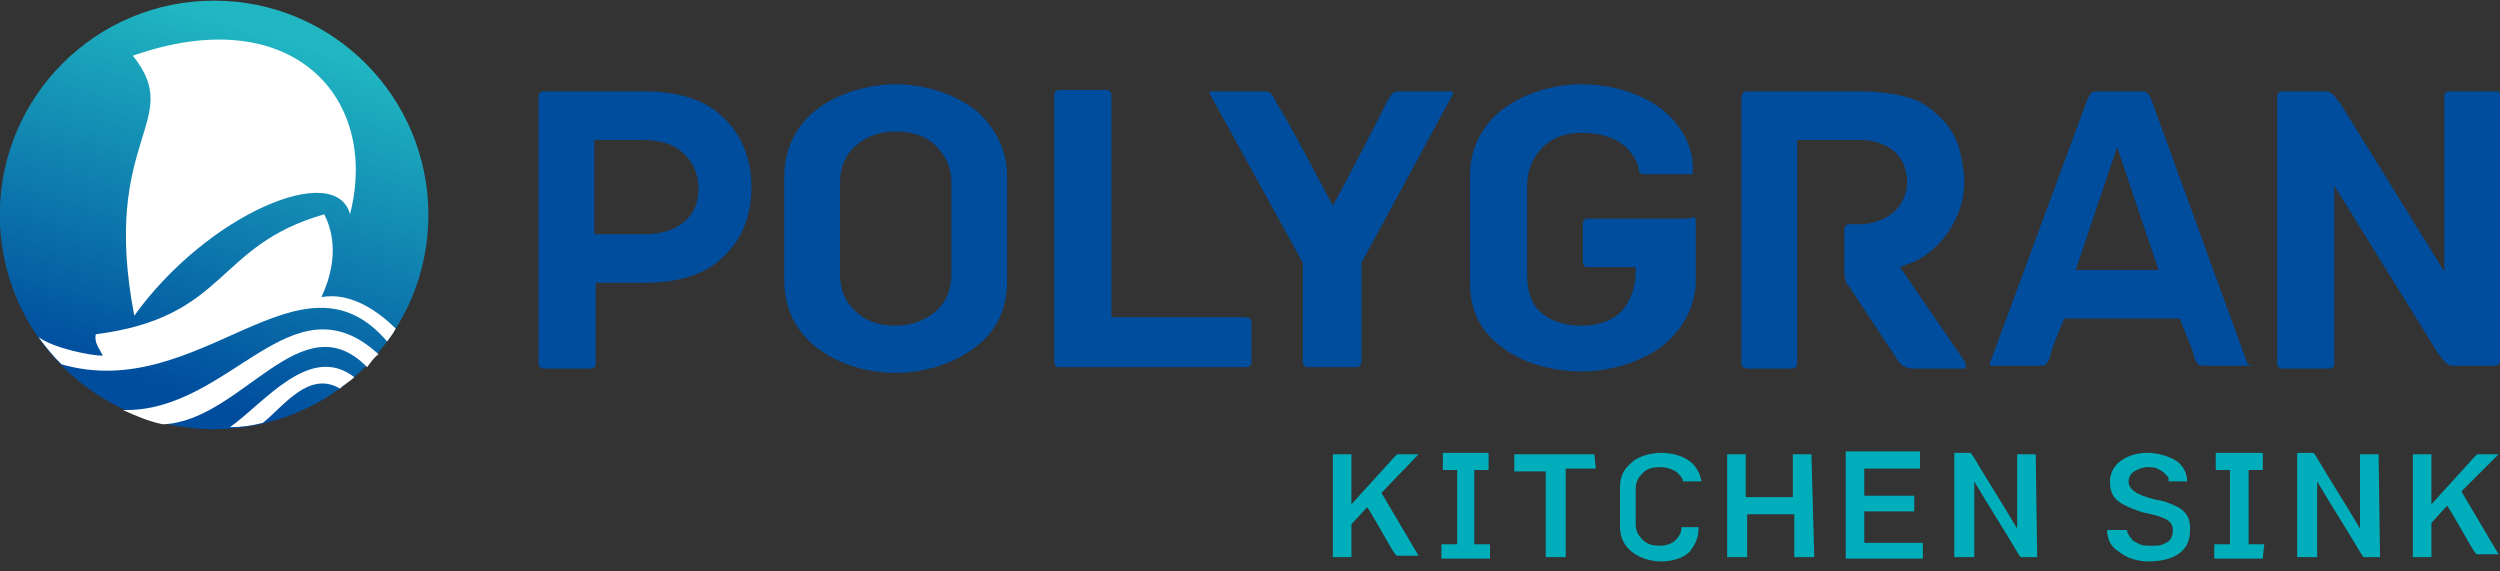 <?xml version="1.0" encoding="UTF-8"?> <svg xmlns="http://www.w3.org/2000/svg" width="175" height="40" viewBox="0 0 175 40" fill="none"><rect x="0" y="0" width="175" height="40" fill="#333333" stroke="none"/> <g clip-path="url(#clip0_216_87)"> <path d="M29.987 15.076C30.004 6.791 23.302 0.062 15.017 0.046C6.733 0.029 0.004 6.732 -0.013 15.016C-0.029 23.3 6.673 30.029 14.957 30.046C23.242 30.062 29.971 23.36 29.987 15.076Z" fill="url(#paint0_linear_216_87)"></path> <path fill-rule="evenodd" clip-rule="evenodd" d="M9.4 22.1C7 9.6 13 8.5 9.3 3.9C20.4 -2.38419e-06 26.6 6.8 24.5 15C23.5 11.2 14.5 15 9.4 22.1ZM27.7 23C26.6 21.9 24.6 20.4 22.5 20.8C23.9 17.8 23.1 15.8 22.7 15C15 17.2 16 22.2 6.7 23.4C6.6 24 6.9 24.3 7.2 24.9C6.4 24.9 3.8 24.4 2.7 23.6C3.2 24.3 3.7 24.9 4.3 25.5C14 28.3 21 16.8 27.1 23.9C27.3 23.6 27.5 23.4 27.7 23ZM26.5 24.8C20.4 19.2 16.1 28.9 8.6 28.7C9.5 29.1 10.4 29.5 11.4 29.7C16.9 29.5 21.1 21 25.7 25.7C26 25.3 26.2 25 26.5 24.8ZM24.8 26.4C24.5 26.7 24.1 26.9 23.8 27.2C21.6 25.9 19.8 28.5 18.4 29.6C17.6 29.8 16.9 29.9 16.1 29.9C18.5 28.2 21.7 24 24.8 26.4Z" fill="white"></path> <path fill-rule="evenodd" clip-rule="evenodd" d="M174.9 31.8H173.6C173.5 31.8 173.4 31.8 173.4 31.8C173.4 31.8 173.3 31.9 173.2 32L170.2 35.3V31.8H169C169 31.8 169 31.8 168.9 31.8C168.9 31.8 168.9 31.8 168.9 31.9V39C168.9 39 168.9 39 169 39H170.2C170.2 39 170.2 39 170.2 38.9V36.6L171.3 35.4L171.5 35.7C172.1 36.7 173.1 38.5 173.2 38.6C173.3 38.7 173.3 38.8 173.4 38.8C173.4 38.8 173.5 38.8 173.6 38.8H174.9L172.3 34.4L174.9 31.8ZM118.9 37C118.9 36.9 118.9 36.9 118.9 36.9H117.7C117.7 36.9 117.7 37 117.7 37.1C117.6 37.5 117.4 37.7 117.2 37.9C116.9 38.1 116.6 38.2 116.2 38.2C115.7 38.2 115.3 38.1 115 37.8C114.7 37.5 114.5 37.2 114.5 36.7V34.2C114.5 33.7 114.7 33.4 115 33.1C115.3 32.8 115.7 32.7 116.2 32.7C116.6 32.7 116.9 32.8 117.1 32.9C117.4 33 117.5 33.2 117.7 33.4C117.7 33.5 117.8 33.5 117.8 33.6V33.7H119C119.1 33.7 119.1 33.7 119.1 33.7C119 33.1 118.7 32.6 118.3 32.3C117.8 31.9 117 31.7 116.3 31.7C115.6 31.7 114.7 31.9 114.2 32.4C113.7 32.8 113.4 33.3 113.4 34.1V36.9C113.4 37.6 113.7 38.2 114.2 38.6C114.8 39.1 115.6 39.3 116.3 39.3C117 39.3 117.8 39.1 118.3 38.6C118.6 38.2 118.9 37.7 118.9 37ZM151.5 35.1C151.4 35.1 151.2 35 151 35C150.2 34.8 149 34.5 149 33.7C149 33.4 149.2 33.1 149.4 33C149.7 32.8 150.1 32.7 150.3 32.7C150.5 32.7 150.8 32.7 151 32.8C151.2 32.9 151.4 33 151.5 33.1C151.6 33.2 151.6 33.3 151.7 33.3C151.8 33.4 151.8 33.5 151.8 33.5V33.6V33.7H153C153.1 33.7 153.1 33.7 153.1 33.7C153.1 33.1 152.8 32.6 152.4 32.3C151.8 31.9 151 31.7 150.3 31.7C149.6 31.7 148.9 31.9 148.4 32.3C148 32.6 147.7 33.1 147.7 33.7C147.7 34.4 147.9 34.8 148.3 35.1C148.7 35.4 149.2 35.6 149.8 35.8C150 35.9 150.3 35.9 150.6 36C151.4 36.2 152.1 36.4 152.1 37.1C152.1 37.6 151.9 37.9 151.6 38C151.3 38.2 151 38.2 150.6 38.2C150.3 38.2 150 38.2 149.8 38.1C149.6 38 149.3 37.9 149.2 37.7C149.1 37.6 149 37.5 149 37.4C148.9 37.3 148.9 37.2 148.9 37.1H148.8H147.6C147.5 37.1 147.5 37.1 147.5 37.1C147.5 37.8 147.8 38.3 148.3 38.6C148.9 39.1 149.7 39.3 150.4 39.3C151.3 39.3 152.1 39.1 152.6 38.7C153.1 38.3 153.3 37.8 153.3 37.1C153.4 35.7 152.3 35.4 151.5 35.1ZM99.3 31.8H98C97.9 31.8 97.8 31.8 97.8 31.8C97.8 31.8 97.7 31.9 97.6 32L94.6 35.3V31.8H93.4C93.4 31.8 93.4 31.8 93.3 31.8C93.3 31.8 93.3 31.8 93.3 31.9V39C93.3 39 93.3 39 93.4 39H94.6V36.7L95.7 35.5L95.9 35.8C96.5 36.8 97.5 38.6 97.6 38.7C97.7 38.8 97.7 38.9 97.8 38.9C97.8 38.9 97.9 38.9 98 38.9H99.3L96.7 34.5L99.3 31.8ZM104.3 38.1H103.2V32.9H104.2C104.2 32.9 104.2 32.9 104.2 32.8V31.8C104.2 31.8 104.2 31.8 104.2 31.7H101C101 31.7 101 31.7 101 31.8V32.8C101 32.8 101 32.8 101 32.9H102V38.1H100.9C100.9 38.1 100.9 38.1 100.9 38.2V39C100.9 39 100.9 39 100.9 39.1H104.3C104.3 39.1 104.3 39.1 104.3 39V38.1ZM111.6 31.8H106C106 31.8 106 31.8 106 31.9V32.9C106 32.9 106 32.9 106 33H108.2V39C108.2 39 108.2 39 108.3 39H109.5C109.5 39 109.5 39 109.6 39V32.8H111.7C111.7 32.8 111.7 32.8 111.7 32.7L111.6 31.8ZM126.8 31.8H125.6C125.6 31.8 125.6 31.8 125.5 31.8V34.8H122.2V31.8C122.2 31.8 122.2 31.8 122.1 31.8H121C121 31.8 121 31.8 120.9 31.8V39C120.9 39 120.9 39 121 39H122.2C122.2 39 122.2 39 122.3 39V36H125.6V39C125.6 39 125.6 39 125.7 39H126.9C126.9 39 126.9 39 127 39L126.8 31.8ZM134.6 38H130.5V35.8H134C134 35.8 134 35.8 134 35.7V34.8C134 34.8 134 34.8 134 34.7H130.5V32.8H134.4C134.4 32.8 134.4 32.8 134.4 32.7V31.7C134.4 31.7 134.4 31.7 134.4 31.6H129.2C129.2 31.6 129.2 31.6 129.2 31.7V39C129.2 39 129.2 39 129.2 39.1H134.6C134.6 39.1 134.6 39.1 134.6 39V38ZM142.5 31.8H141.3H141.2V37C140.2 35.3 139.1 33.6 138.1 31.9C138 31.8 138 31.7 137.9 31.7H136.8C136.8 31.7 136.8 31.7 136.8 31.8V39C136.8 39 136.8 39 136.9 39H138.1C138.1 39 138.1 39 138.2 39V33.7C139.2 35.4 140.3 37.1 141.3 38.8C141.4 38.9 141.4 39 141.5 39H142.6C142.6 39 142.6 39 142.6 38.9L142.5 31.8ZM158.5 38.1H157.4V32.9H158.4C158.4 32.9 158.4 32.9 158.4 32.8V31.8C158.4 31.8 158.4 31.8 158.4 31.7H155.1C155.1 31.7 155.1 31.7 155.1 31.8V32.8C155.1 32.8 155.1 32.8 155.1 32.9H156.1V38.1H155C155 38.1 155 38.1 155 38.2V39C155 39 155 39 155 39.1H158.4C158.4 39.1 158.4 39.1 158.4 39L158.5 38.1ZM166.5 31.8H165.3C165.3 31.8 165.3 31.8 165.2 31.8V37C164.2 35.3 163.1 33.6 162.1 31.9C162 31.8 162 31.7 161.9 31.7H160.8C160.8 31.7 160.8 31.7 160.8 31.8V39C160.8 39 160.8 39 160.9 39H162.1C162.1 39 162.1 39 162.2 39V33.7C163.2 35.4 164.3 37.1 165.3 38.8C165.4 38.9 165.4 39 165.5 39H166.6C166.6 39 166.6 39 166.6 38.9L166.5 31.8Z" fill="#00ADBA"></path> <path fill-rule="evenodd" clip-rule="evenodd" d="M45.1 6.4H38.2C38 6.4 37.9 6.4 37.8 6.5C37.7 6.6 37.7 6.7 37.7 6.9V25.3C37.7 25.5 37.7 25.6 37.8 25.7C37.9 25.8 38 25.8 38.2 25.8H41.2C41.4 25.8 41.5 25.8 41.6 25.7C41.7 25.7 41.7 25.5 41.7 25.3V19.8H45C47.5 19.8 49.4 19.2 50.6 18C51.9 16.8 52.6 15.2 52.6 13.1C52.6 11.1 51.9 9.4 50.6 8.2C49.4 7 47.5 6.4 45.1 6.4ZM45 16.4H41.6V9.8H45C46.2 9.8 47.2 10.1 47.8 10.7C48.5 11.3 48.9 12.2 48.9 13.2C48.9 14.1 48.6 15 47.8 15.6C47.2 16.1 46.3 16.4 45 16.4ZM70.5 19.6V12.4C70.5 10.4 69.6 8.9 68.4 7.8C66.8 6.5 64.6 5.9 62.7 5.9C60.8 5.9 58.6 6.5 57 7.8C55.8 8.8 54.9 10.3 54.9 12.4V19.6C54.9 21.6 55.7 23.1 57 24.2C58.6 25.5 60.7 26.1 62.7 26.1C64.6 26.1 66.8 25.5 68.4 24.2C69.7 23.2 70.5 21.7 70.5 19.6ZM66.6 12.8V19.2C66.6 20.3 66.2 21.2 65.5 21.8C64.8 22.4 63.8 22.8 62.7 22.8C61.6 22.8 60.6 22.5 59.9 21.8C59.2 21.2 58.8 20.3 58.8 19.2V12.8C58.8 11.7 59.2 10.8 59.9 10.2C60.6 9.6 61.5 9.2 62.7 9.2C63.8 9.2 64.8 9.5 65.5 10.2C66.2 10.9 66.6 11.7 66.6 12.8ZM87.1 22.2H77.8V6.8C77.8 6.6 77.8 6.5 77.7 6.4C77.6 6.3 77.5 6.3 77.3 6.3H74.3C74.1 6.3 74 6.3 73.9 6.4C73.8 6.4 73.8 6.6 73.8 6.8V25.2C73.8 25.4 73.8 25.5 73.9 25.6C73.9 25.7 74.1 25.7 74.3 25.7H87.1C87.3 25.7 87.4 25.7 87.5 25.6C87.6 25.5 87.6 25.4 87.6 25.2V22.7C87.6 22.5 87.6 22.4 87.5 22.3C87.5 22.3 87.3 22.2 87.1 22.2ZM101.6 6.4C101.7 6.4 101.7 6.4 101.7 6.4C101.7 6.4 101.7 6.4 101.7 6.5V6.6L95.3 18.4V25.2C95.3 25.4 95.3 25.5 95.2 25.6C95.1 25.7 95 25.7 94.8 25.7H91.7C91.5 25.7 91.4 25.7 91.3 25.6C91.2 25.6 91.2 25.4 91.2 25.2V18.4L84.7 6.6V6.5V6.4H84.8H88.3C88.6 6.4 88.8 6.4 88.9 6.5C89 6.6 89.2 6.8 89.3 7.1C90.7 9.4 92 12 93.3 14.4C94.6 12 95.9 9.5 97.1 7.1C97.3 6.8 97.4 6.6 97.5 6.5C97.6 6.4 97.8 6.4 98.1 6.4H101.6ZM118 15.3H111.3C111.1 15.3 111 15.3 110.9 15.4C110.8 15.5 110.8 15.6 110.8 15.8V18.2C110.8 18.4 110.8 18.5 110.9 18.6C110.9 18.7 111.1 18.7 111.3 18.7H114.5V19C114.5 20.2 114.1 21.1 113.5 21.8C112.8 22.5 111.8 22.8 110.7 22.8C109.6 22.8 108.6 22.5 107.9 21.9C107.2 21.3 106.9 20.4 106.9 19.3V13C106.9 11.9 107.3 11 108 10.3C108.7 9.6 109.6 9.3 110.7 9.3C111.7 9.3 112.5 9.5 113.1 9.8C113.9 10.2 114.3 10.8 114.6 11.4C114.6 11.5 114.7 11.6 114.7 11.8C114.7 12 114.8 12.2 115.1 12.2H118.1C118.3 12.2 118.5 12.2 118.5 12.2C118.5 12.2 118.5 12.1 118.5 11.8C118.5 10.1 117.6 8.7 116.4 7.7C114.9 6.5 112.7 5.9 110.7 5.9C108.8 5.9 106.6 6.5 105 7.8C103.8 8.8 102.9 10.3 102.9 12.3V19.8C102.9 21.8 103.7 23.2 105 24.2C106.6 25.5 108.8 26 110.8 26C112.6 26 114.8 25.4 116.4 24.2C117.6 23.2 118.5 21.9 118.7 20V15.6C118.7 15.4 118.7 15.3 118.6 15.2C118.3 15.3 118.2 15.3 118 15.3ZM137.6 25.4L133 18.7L133.5 18.5C134.5 18.2 135.6 17.4 136.4 16.2C137 15.3 137.5 14.1 137.5 12.8C137.5 11.9 137.3 11 137.1 10.2C136.8 9.4 136.4 8.8 135.9 8.3C135.3 7.7 134.7 7.2 133.8 6.9C132.9 6.6 131.7 6.4 130.1 6.4H122.4C122.2 6.4 122.1 6.4 122 6.5C122 6.6 121.9 6.7 121.9 6.9V25.3C121.9 25.5 121.9 25.6 122 25.7C122.1 25.7 122.2 25.8 122.3 25.8H125.3C125.5 25.8 125.6 25.8 125.7 25.7C125.8 25.7 125.8 25.5 125.8 25.3V9.8H130.3C131.2 9.8 132 10.1 132.6 10.6C133.2 11.1 133.5 11.9 133.5 12.8C133.5 13.6 133.1 14.4 132.5 14.9C131.9 15.4 131 15.7 130.2 15.7H129.6C129.4 15.7 129.3 15.7 129.2 15.8C129.1 15.9 129.1 16 129.1 16.2V18.7C129.1 19.1 129.1 19.4 129.2 19.6C129.2 19.8 129.3 19.9 129.4 20L132.7 25C132.9 25.3 133 25.5 133.2 25.6C133.4 25.7 133.6 25.8 133.9 25.8H137.5C137.6 25.8 137.6 25.8 137.6 25.8C137.6 25.8 137.6 25.8 137.6 25.7C137.6 25.5 137.6 25.4 137.6 25.4ZM157.3 25.4L150.6 7C150.5 6.7 150.4 6.6 150.3 6.5C150.2 6.4 150 6.4 149.8 6.4H146.9C146.7 6.4 146.5 6.4 146.4 6.5C146.3 6.6 146.2 6.8 146.1 7L139.3 25.4C139.3 25.5 139.3 25.5 139.3 25.6C139.3 25.6 139.4 25.6 139.5 25.6H142.7C142.9 25.6 143.1 25.6 143.2 25.5C143.3 25.4 143.4 25.3 143.5 25C143.6 24.4 144.2 23 144.5 22.3H152.6C152.8 23 153.5 24.4 153.6 25C153.7 25.3 153.8 25.5 153.9 25.5C154 25.6 154.1 25.6 154.4 25.6H157.6C157.7 25.6 157.7 25.6 157.8 25.6C157.4 25.6 157.4 25.5 157.3 25.4ZM150.5 18.9H145.3L148.2 10.3L151.1 18.9H150.5ZM174.5 6.4H171.6C171.4 6.4 171.3 6.4 171.2 6.5C171.1 6.5 171.1 6.7 171.1 6.9V19L163.8 7.2L163.7 7.1C163.4 6.7 163.2 6.4 162.8 6.4H159.9C159.7 6.4 159.6 6.4 159.5 6.5C159.4 6.6 159.4 6.7 159.4 6.9V25.3C159.4 25.5 159.4 25.6 159.5 25.7C159.6 25.8 159.7 25.8 159.9 25.8H162.9C163.1 25.8 163.2 25.8 163.3 25.7C163.4 25.7 163.4 25.5 163.4 25.3V13L170.7 24.8L170.8 24.9C171.1 25.3 171.3 25.6 171.7 25.6H174.5C174.7 25.6 174.8 25.6 174.9 25.5C175 25.4 175 25.3 175 25.1V6.8C175 6.6 175 6.5 174.9 6.4C174.8 6.4 174.7 6.4 174.5 6.4Z" fill="#004D9E"></path> </g> <defs> <linearGradient id="paint0_linear_216_87" x1="12.5" y1="27.5" x2="20" y2="2.5" gradientUnits="userSpaceOnUse"> <stop stop-color="#004D9E"></stop> <stop offset="1" stop-color="#20B7C2"></stop> </linearGradient> <clipPath id="clip0_216_87"> <rect width="175" height="39.3" fill="white"></rect> </clipPath> </defs> </svg> 